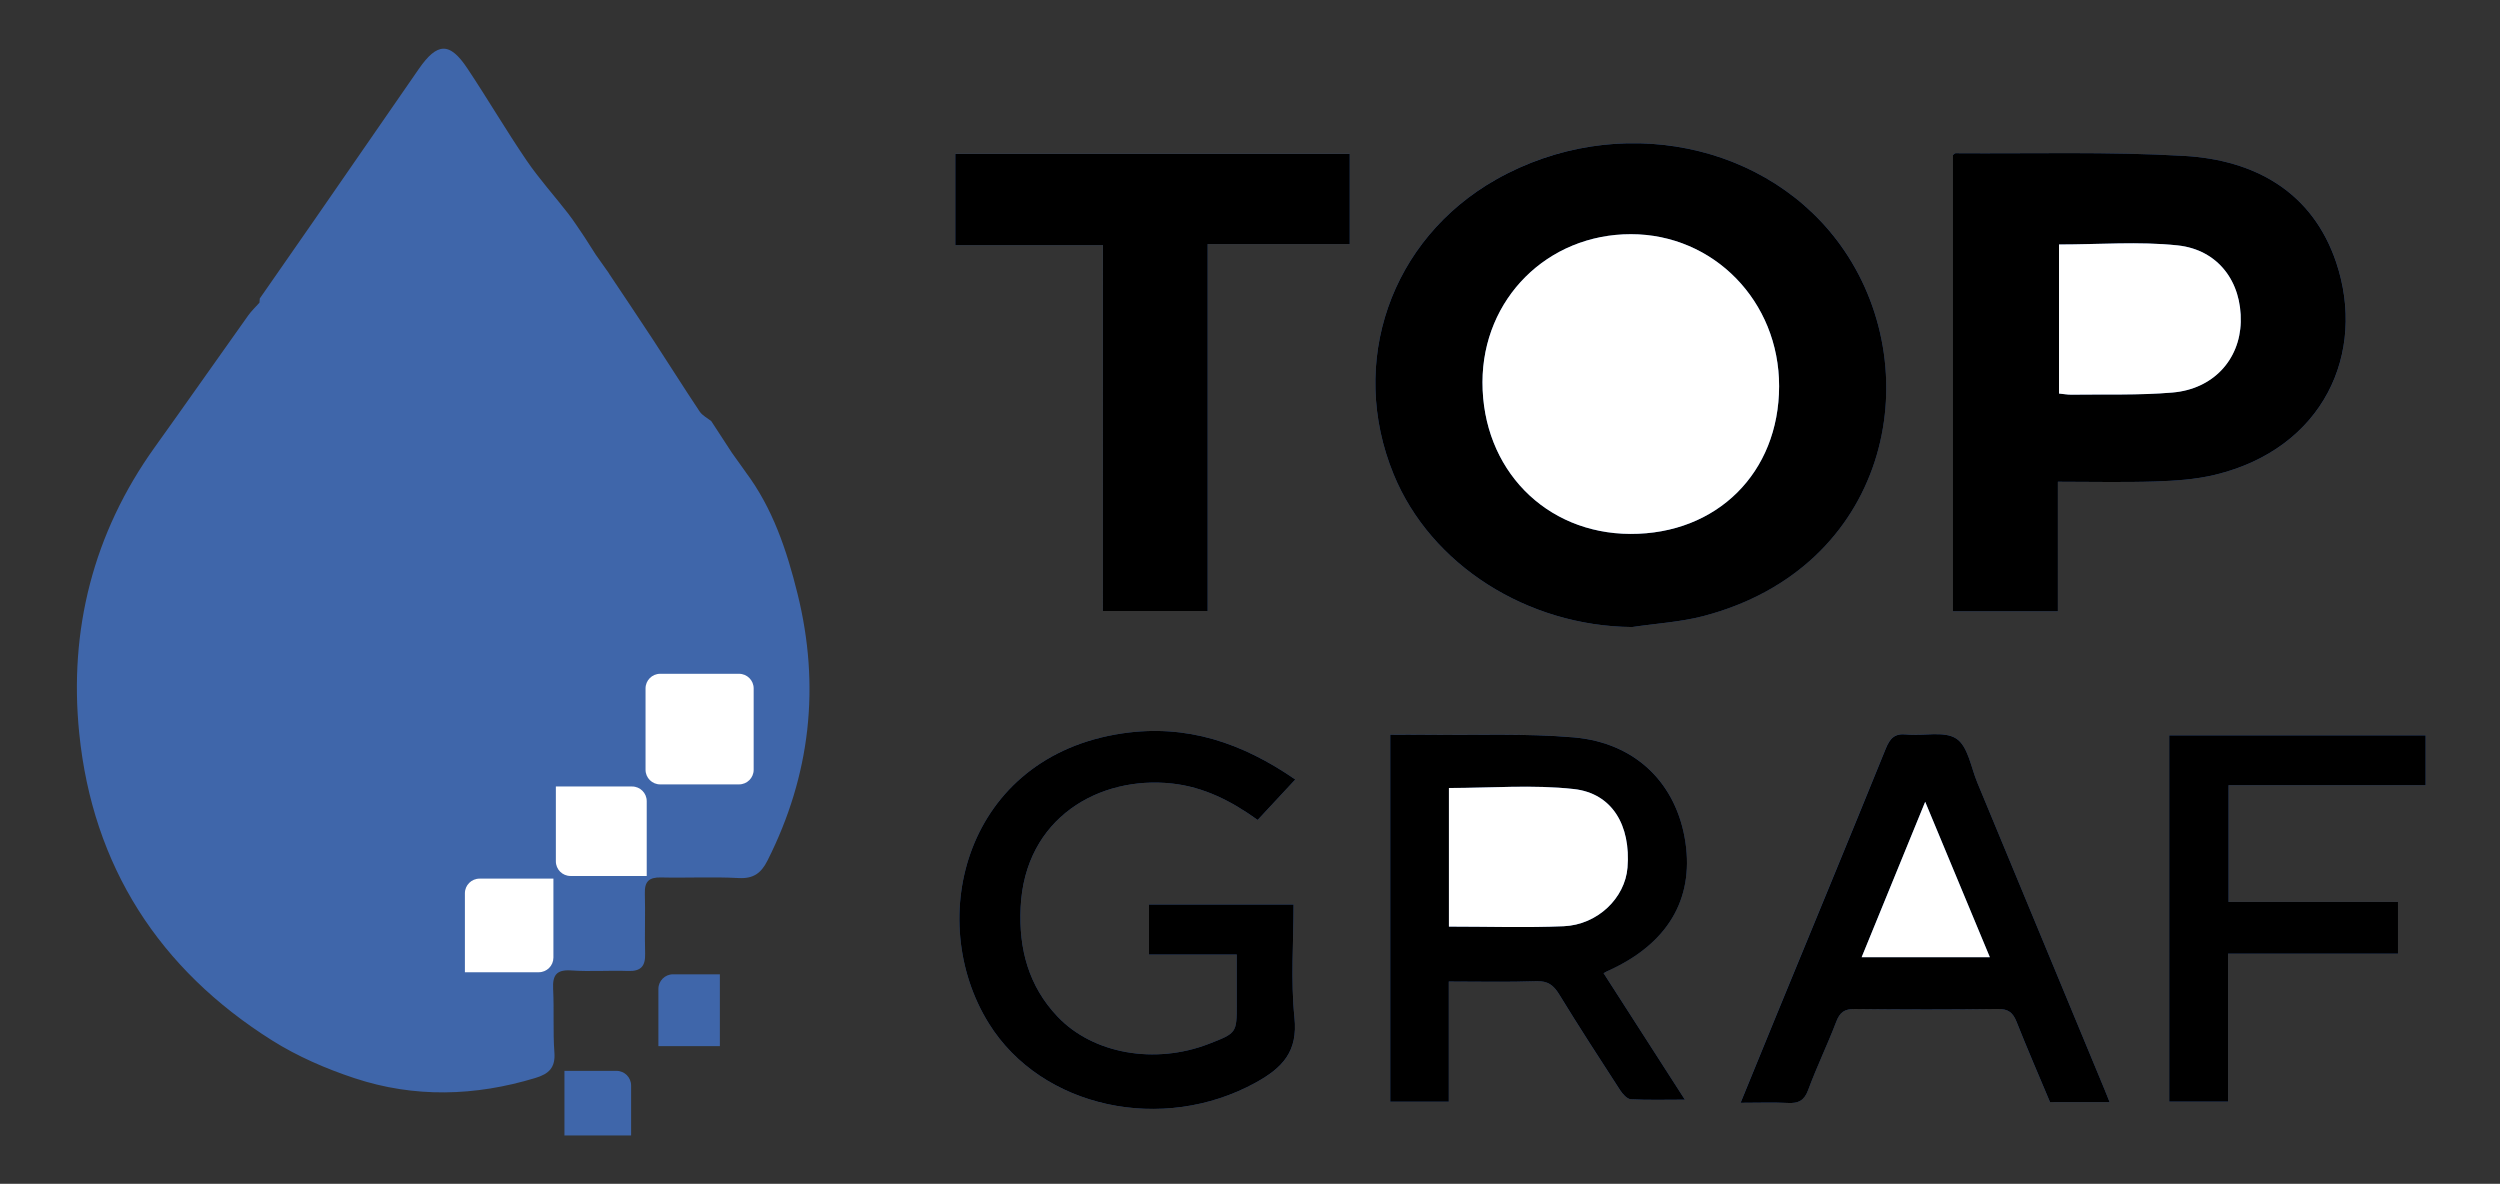 <svg xml:space="preserve" style="enable-background:new 0 0 725.59 343.59;" viewBox="0 0 725.59 343.59" y="0px" x="0px" xmlns:xlink="http://www.w3.org/1999/xlink" xmlns="http://www.w3.org/2000/svg" id="Layer_1" version="1.1">
<rect x="0" y="0" width="725.59" height="343.59" fill="#333333" stroke="none"/>
<style type="text/css">
	.st0{fill:#3F66AA;}
	.st1{fill:#FFFFFF;}
</style>
<g>
	<path d="M216.44,137.03c-1.34-1.88-2.69-3.76-4.03-5.64c-1.99-3.05-3.98-6.11-5.97-9.16c-1.14-0.92-2.6-1.63-3.37-2.79
		c-4.59-6.88-8.98-13.88-13.5-20.79c-4.24-6.47-8.57-12.89-12.87-19.33l0.11,0.11c-1.31-1.85-2.61-3.7-3.92-5.55
		c-1.09-1.71-2.18-3.41-3.27-5.12c-1.56-2.26-3.03-4.6-4.71-6.77c-4-5.17-8.42-10.05-12.09-15.44c-5.95-8.74-11.3-17.88-17.16-26.68
		c-5.14-7.73-8.73-7.61-14.1,0.13c-10.2,14.7-20.34,29.44-30.53,44.15c-5.19,7.5-10.42,14.99-15.63,22.48
		c-0.03,0.41-0.06,0.81-0.09,1.22c-1.1,1.23-2.33,2.38-3.28,3.72c-9.07,12.74-18.03,25.55-27.14,38.26
		c-17.84,24.91-24.93,53.06-21.89,83.02c3.9,38.5,23.16,68.48,56.01,89.14c7.37,4.63,15.63,8.21,23.92,10.95
		c17.36,5.74,34.97,5.24,52.48-0.08c3.83-1.16,5.82-2.93,5.5-7.33c-0.45-6.13-0.06-12.32-0.37-18.47c-0.2-4.01,0.94-5.7,5.28-5.4
		c5.47,0.38,10.99-0.05,16.48,0.15c3.73,0.14,5.04-1.41,4.94-5.02c-0.17-5.82,0.09-11.66-0.08-17.48c-0.11-3.47,1.22-4.72,4.68-4.64
		c7.49,0.18,15-0.23,22.48,0.17c4.33,0.24,6.56-1.36,8.44-5.08c12.49-24.77,15.36-50.61,8.71-77.45
		c-3.12-12.59-7.2-24.86-15.15-35.43L216.44,137.03z M473.71,181.99c6.89-1.03,13.94-1.42,20.63-3.18
		c53.52-14.02,65.46-70.05,40.92-106.13c-21.43-31.49-66.03-40.43-101.08-20.57c-30.58,17.33-43,53.12-29.69,85.56
		C415.29,164,443.31,181.74,473.71,181.99z M597.27,139.82c9.93,0,19.08,0.22,28.22-0.08c5.78-0.19,11.69-0.57,17.29-1.91
		c31.75-7.63,44.06-35.51,35.28-61.64c-6.88-20.48-23.6-29.76-44.07-30.94c-22.07-1.28-44.26-0.62-66.39-0.78
		c-0.26,0-0.53,0.36-0.77,0.53c0,44.08,0,88.13,0,132.42c10.19,0,20.09,0,30.45,0C597.27,164.94,597.27,152.7,597.27,139.82z
		 M320.11,177.33c10.45,0,20.18,0,30.38,0c0-35.56,0-70.79,0-106.5c14.04,0,27.61,0,41.24,0c0-9.03,0-17.57,0-26.17
		c-38.38,0-76.42,0-114.47,0c0,8.88,0,17.45,0,26.48c14.34,0,28.41,0,42.84,0C320.11,106.71,320.11,141.8,320.11,177.33z
		 M465.42,282.45c0.66-0.34,1.09-0.59,1.54-0.8c16.97-7.75,24.64-20.57,22.21-37.14c-2.5-17.06-14.37-28.97-32.47-30.51
		c-14.07-1.2-28.29-0.58-42.44-0.75c-3.61-0.04-7.21-0.01-10.77-0.01c0,35.87,0,71.13,0,106.49c5.7,0,11.1,0,16.99,0
		c0-11.7,0-23.12,0-34.86c8.79,0,17.11,0.2,25.4-0.1c3.36-0.12,5.01,1.16,6.66,3.86c5.72,9.35,11.69,18.56,17.66,27.76
		c0.73,1.12,2.02,2.57,3.12,2.64c4.91,0.29,9.84,0.12,15.68,0.12C480.81,306.4,473.13,294.45,465.42,282.45z M333.48,277.04
		c8.66,0,16.9,0,25.47,0c0,5.1,0,9.74,0,14.37c0,8.42,0.01,8.42-8.08,11.55c-15.68,6.08-33.65,2.92-43.94-7.91
		c-8.41-8.85-11.26-19.63-10.71-31.63c1.2-26.2,22.98-38.29,43.88-36.02c9.34,1.01,17.33,5.1,24.92,10.58
		c3.67-3.95,7.14-7.68,10.92-11.74c-15.45-10.67-31.53-16.12-50.1-13.4c-45.66,6.69-57.66,53.94-38.85,84.19
		c15.33,24.65,50.52,32.04,77.48,17.17c7.83-4.32,12.25-9.01,11.23-18.86c-1.12-10.82-0.26-21.84-0.26-32.82
		c-14.33,0-28.07,0-41.96,0C333.48,267.3,333.48,271.76,333.48,277.04z M612.29,319.88c-0.62-1.55-1.04-2.62-1.48-3.67
		c-12.31-29.7-24.6-59.41-36.94-89.1c-1.84-4.44-2.71-10.52-6.07-12.74c-3.54-2.33-9.56-0.7-14.45-1.21
		c-3.5-0.37-4.83,1.12-6.07,4.17c-10.52,25.95-21.24,51.82-31.88,77.72c-3.36,8.18-6.69,16.36-10.23,25.01
		c5.1,0,9.44-0.16,13.75,0.05c3.05,0.15,4.74-0.7,5.88-3.8c2.46-6.68,5.59-13.12,8.13-19.77c1.05-2.76,2.42-3.73,5.41-3.7
		c13.82,0.17,27.65,0.18,41.47-0.01c3.05-0.04,4.39,1.05,5.46,3.73c3.1,7.82,6.45,15.54,9.71,23.31
		C600.77,319.88,606.25,319.88,612.29,319.88z M629.59,213.43c0,35.8,0,71.05,0,106.3c5.76,0,11.18,0,17.07,0
		c0-14.37,0-28.45,0-42.94c16.74,0,33,0,49.32,0c0-5.14,0-9.85,0-15.01c-16.61,0-32.86,0-49.17,0c0-11.38,0-22.31,0-33.89
		c19.28,0,38.32,0,57.19,0c0-5.24,0-9.82,0-14.46C679.04,213.43,654.44,213.43,629.59,213.43z" class="st0"></path>
	<path d="M473.71,181.99c-30.4-0.25-58.42-17.99-69.22-44.31c-13.31-32.44-0.89-68.23,29.69-85.56
		c35.05-19.86,79.65-10.93,101.08,20.57c24.55,36.08,12.61,92.11-40.92,106.13C487.65,180.56,480.59,180.96,473.71,181.99z
		 M430.27,110.91c-0.04,25.2,18.24,43.96,42.93,44.05c25.14,0.09,43.13-17.77,43.17-42.86c0.03-24.64-18.98-44.14-43.04-44.13
		C449.12,67.97,430.31,86.73,430.27,110.91z"></path>
	<path d="M597.27,139.82c0,12.88,0,25.12,0,37.6c-10.36,0-20.26,0-30.45,0c0-44.3,0-88.35,0-132.42c0.24-0.17,0.51-0.53,0.77-0.53
		c22.14,0.16,44.32-0.5,66.39,0.78c20.47,1.18,37.19,10.46,44.07,30.94c8.78,26.13-3.53,54.01-35.28,61.64
		c-5.6,1.34-11.5,1.72-17.29,1.91C616.36,140.04,607.21,139.82,597.27,139.82z M597.6,114.22c1.3,0.12,2.42,0.34,3.55,0.32
		c9.8-0.14,19.64,0.21,29.38-0.62c11.8-1,19.53-9.51,19.82-20.47c0.3-11.61-6.52-21-18.35-22.24c-11.26-1.19-22.75-0.26-34.4-0.26
		C597.6,84.91,597.6,99.45,597.6,114.22z"></path>
	<path d="M320.11,177.33c0-35.53,0-70.63,0-106.18c-14.43,0-28.51,0-42.84,0c0-9.03,0-17.61,0-26.48c38.04,0,76.09,0,114.47,0
		c0,8.6,0,17.15,0,26.17c-13.63,0-27.2,0-41.24,0c0,35.7,0,70.93,0,106.5C340.3,177.33,330.56,177.33,320.11,177.33z"></path>
	<path d="M465.42,282.45c7.71,12,15.39,23.95,23.59,36.71c-5.84,0-10.77,0.16-15.68-0.12c-1.1-0.06-2.39-1.52-3.12-2.64
		c-5.97-9.2-11.94-18.41-17.66-27.76c-1.65-2.7-3.3-3.98-6.66-3.86c-8.29,0.3-16.61,0.1-25.4,0.1c0,11.74,0,23.15,0,34.86
		c-5.89,0-11.29,0-16.99,0c0-35.36,0-70.62,0-106.49c3.55,0,7.16-0.04,10.77,0.01c14.15,0.17,28.37-0.45,42.44,0.75
		c18.09,1.54,29.96,13.46,32.47,30.51c2.43,16.57-5.24,29.39-22.21,37.14C466.51,281.85,466.08,282.1,465.42,282.45z M420.53,268.93
		c11.42,0,22.38,0.36,33.3-0.11c9.87-0.42,17.82-8.19,18.53-17.03c0.98-12.24-4.45-21.56-15.59-22.79
		c-11.89-1.31-24.04-0.3-36.24-0.3C420.53,241.9,420.53,255.15,420.53,268.93z"></path>
	<path d="M333.48,277.04c0-5.28,0-9.74,0-14.52c13.89,0,27.63,0,41.96,0c0,10.99-0.86,22.01,0.26,32.82
		c1.02,9.84-3.4,14.53-11.23,18.86c-26.95,14.87-62.15,7.48-77.48-17.17c-18.81-30.25-6.81-77.5,38.85-84.19
		c18.57-2.72,34.65,2.74,50.1,13.4c-3.78,4.06-7.25,7.79-10.92,11.74c-7.59-5.47-15.58-9.57-24.92-10.58
		c-20.9-2.27-42.68,9.83-43.88,36.02c-0.55,12,2.3,22.77,10.71,31.63c10.29,10.84,28.27,13.99,43.94,7.91
		c8.08-3.14,8.08-3.14,8.08-11.55c0-4.63,0-9.27,0-14.37C350.39,277.04,342.15,277.04,333.48,277.04z"></path>
	<path d="M612.29,319.88c-6.04,0-11.52,0-17.3,0c-3.26-7.77-6.61-15.49-9.71-23.31c-1.06-2.68-2.41-3.77-5.46-3.73
		c-13.82,0.19-27.65,0.18-41.47,0.01c-3-0.04-4.36,0.94-5.41,3.7c-2.54,6.66-5.67,13.09-8.13,19.77c-1.14,3.1-2.83,3.96-5.88,3.8
		c-4.31-0.22-8.64-0.05-13.75-0.05c3.54-8.65,6.87-16.84,10.23-25.01c10.65-25.9,21.36-51.77,31.88-77.72
		c1.24-3.05,2.57-4.54,6.07-4.17c4.89,0.51,10.91-1.12,14.45,1.21c3.36,2.21,4.23,8.3,6.07,12.74c12.33,29.69,24.63,59.4,36.94,89.1
		C611.25,317.26,611.67,318.33,612.29,319.88z M577.52,277.81c-6.33-15.23-12.38-29.76-18.76-45.1
		c-6.35,15.54-12.34,30.17-18.44,45.1C552.94,277.81,564.91,277.81,577.52,277.81z"></path>
	<path d="M629.59,213.43c24.85,0,49.45,0,74.41,0c0,4.64,0,9.22,0,14.46c-18.87,0-37.91,0-57.19,0c0,11.58,0,22.5,0,33.89
		c16.31,0,32.56,0,49.17,0c0,5.16,0,9.86,0,15.01c-16.32,0-32.58,0-49.32,0c0,14.5,0,28.58,0,42.94c-5.9,0-11.31,0-17.07,0
		C629.59,284.49,629.59,249.24,629.59,213.43z"></path>
	<path d="M430.27,110.91c0.04-24.18,18.85-42.94,43.05-42.94c24.06-0.01,43.07,19.49,43.04,44.13
		c-0.04,25.09-18.03,42.95-43.17,42.86C448.51,154.87,430.23,136.11,430.27,110.91z" class="st1"></path>
	<path d="M597.6,114.22c0-14.76,0-29.3,0-43.26c11.65,0,23.14-0.93,34.4,0.26c11.82,1.25,18.65,10.63,18.35,22.24
		c-0.29,10.96-8.01,19.47-19.82,20.47c-9.74,0.83-19.58,0.48-29.38,0.62C600.03,114.56,598.9,114.34,597.6,114.22z" class="st1"></path>
	<path d="M420.53,268.93c0-13.78,0-27.03,0-40.22c12.21,0,24.35-1.02,36.24,0.3c11.14,1.23,16.57,10.55,15.59,22.79
		c-0.71,8.83-8.66,16.6-18.53,17.03C442.9,269.29,431.94,268.93,420.53,268.93z" class="st1"></path>
	<path d="M577.52,277.81c-12.62,0-24.58,0-37.2,0c6.1-14.93,12.09-29.56,18.44-45.1
		C565.14,248.05,571.19,262.58,577.52,277.81z" class="st1"></path>
</g>
<path d="M208.93,303.62h-17.84v-16.59c0-2.35,1.9-4.25,4.25-4.25h13.59V303.62z" class="st0"></path>
<path d="M183.17,329.56h-19.35v-18.76h15.1c2.35,0,4.25,1.9,4.25,4.25V329.56z" class="st0"></path>
<path d="M156.37,282.18h-21.44v-22.92c0-2.35,1.9-4.25,4.25-4.25h21.44v22.92
	C160.62,280.27,158.72,282.18,156.37,282.18z" class="st1"></path>
<path d="M161.33,228.27h22.12c2.35,0,4.25,1.9,4.25,4.25v21.72h-22.12c-2.35,0-4.25-1.9-4.25-4.25V228.27z" class="st1"></path>
<path d="M214.49,227.66h-22.88c-2.35,0-4.25-1.9-4.25-4.25v-23.6c0-2.35,1.9-4.25,4.25-4.25h22.88
	c2.35,0,4.25,1.9,4.25,4.25v23.6C218.74,225.76,216.84,227.66,214.49,227.66z" class="st1"></path>
</svg>
